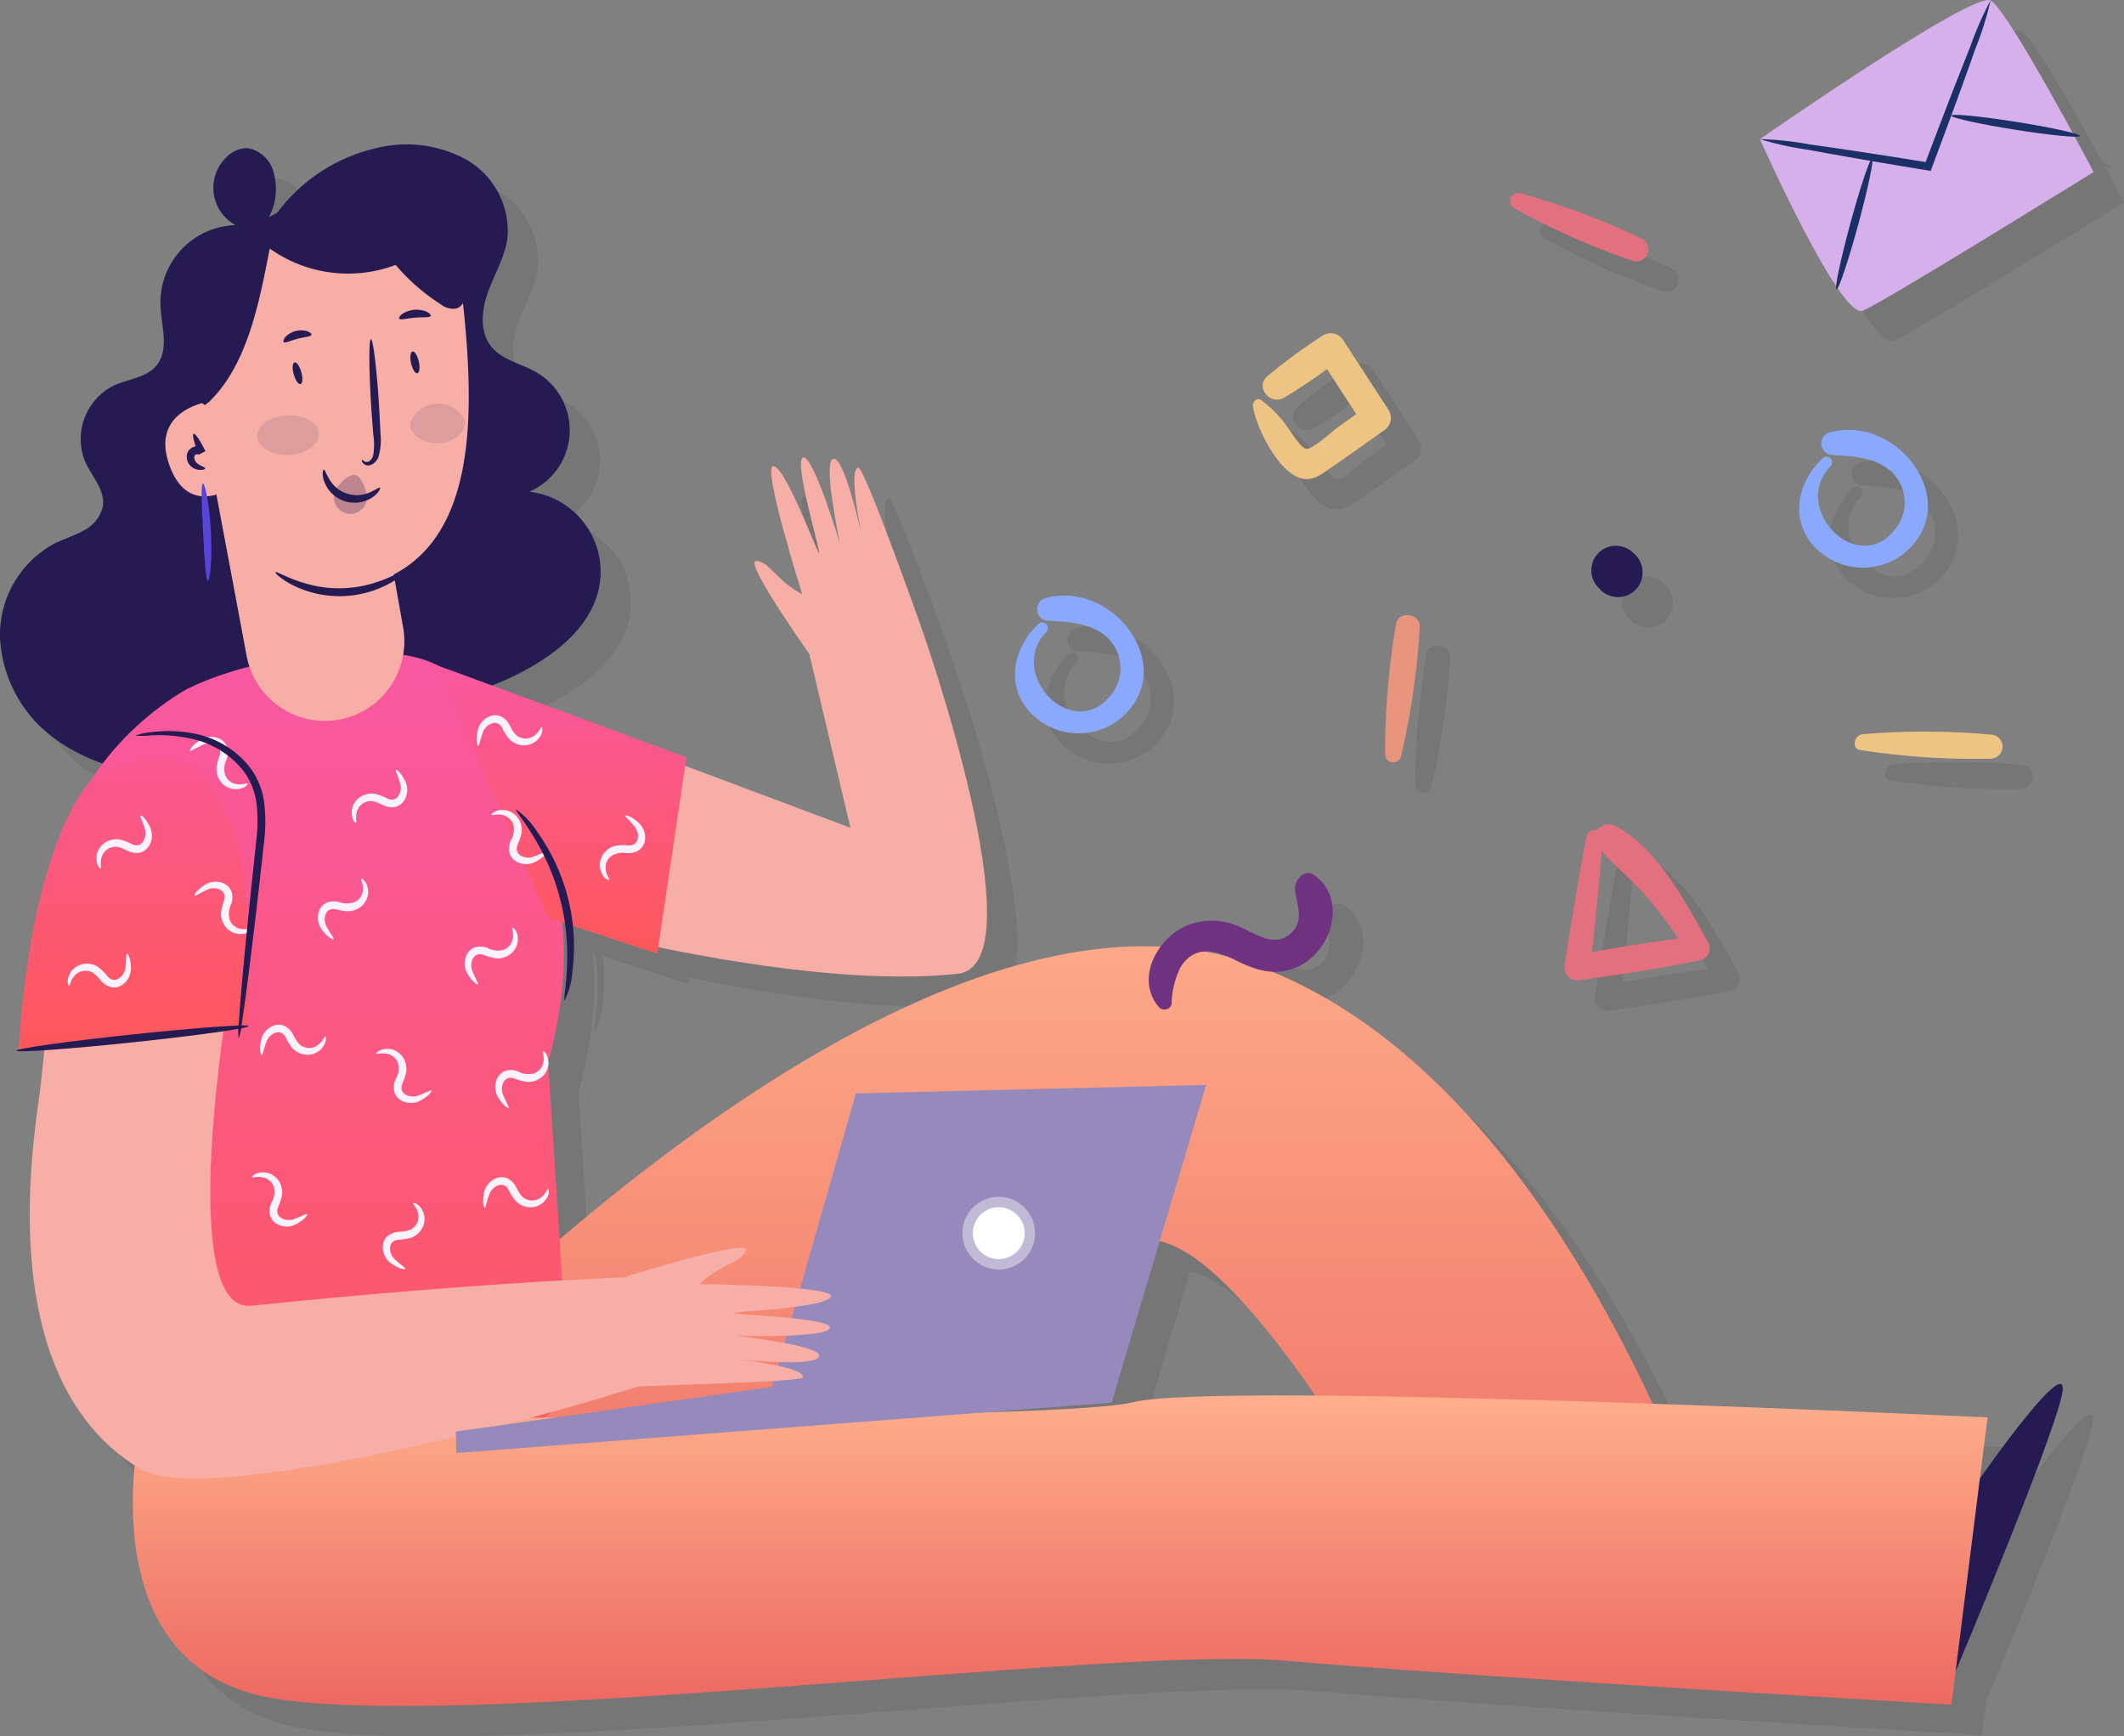 <svg xmlns="http://www.w3.org/2000/svg" xmlns:xlink="http://www.w3.org/1999/xlink" width="195.771" height="160.017" viewBox="0 0 195.771 160.017">
  <rect x="0" y="0" width="195.771" height="160.017" fill="#808080" stroke="none"/>
  <defs>
    <linearGradient id="linear-gradient" x1="0.5" x2="0.5" y2="1" gradientUnits="objectBoundingBox">
      <stop offset="0" stop-color="#ffb28e"/>
      <stop offset="1" stop-color="#ed6961"/>
    </linearGradient>
    <linearGradient id="linear-gradient-2" x1="0.5" x2="0.5" y2="1" gradientUnits="objectBoundingBox">
      <stop offset="0" stop-color="#f858a2"/>
      <stop offset="1" stop-color="#fe585c"/>
    </linearGradient>
  </defs>
  <g id="Group_140" data-name="Group 140" transform="translate(-75.646 -184.822)">
    <g id="Group_10" data-name="Group 10" transform="translate(78.441 187.618)" opacity="0.15" style="mix-blend-mode: multiply;isolation: isolate">
      <path id="Path_7" data-name="Path 7" d="M198.426,217.788c-2.2,2.111-3.03,5.393-.937,7.927a6.146,6.146,0,0,0,8.253.99c5.946-4.59-.253-13.06-6.67-11.306a1.066,1.066,0,0,0,.282,2.084c1.877.108,3.885.179,5.384,1.494a3.9,3.9,0,0,1,.324,5.426c-3.5,4.3-9.574-2.032-5.9-5.879a.521.521,0,0,0-.737-.737Z" transform="translate(-30.449 -175.548)" fill="#3d3d3d"/>
      <path id="Path_8" data-name="Path 8" d="M102.516,202.29a7.142,7.142,0,0,0-10.077,6.8c.077,1.893.832,4.048-.372,5.51-.931,1.131-2.592,1.237-3.925,1.84A5.515,5.515,0,0,0,85.5,223.47c.623,1.371,1.861,2.634,1.624,4.122a3.325,3.325,0,0,1-1.763,2.209c-.846.485-1.795.76-2.67,1.19a9.561,9.561,0,0,0-5.041,8.746,12.261,12.261,0,0,0,4.85,9.11,17.217,17.217,0,0,0,9.933,3.379,14.589,14.589,0,0,0,10-3.007,16.427,16.427,0,0,0,4.351-6.64,33.23,33.23,0,0,0,2.192-14.957c-.449-5.254-2.147-10.348-2.517-15.609a34.528,34.528,0,0,0-.493-5.273,6.7,6.7,0,0,0-2.786-4.343" transform="translate(-77.646 -180.914)" fill="#3d3d3d"/>
      <path id="Path_9" data-name="Path 9" d="M95.216,205.087a15.723,15.723,0,0,1,10.6-8.4,11.483,11.483,0,0,1,8.33,1.061,7.583,7.583,0,0,1,3.784,7.19c-.232,1.758-1.184,3.325-1.789,4.993s-.805,3.7.32,5.07c1.009,1.23,2.741,1.532,4.118,2.329a6.176,6.176,0,0,1-.633,11.015,7.422,7.422,0,0,1,6.371,9.066c-.682,2.91-3.047,5.138-5.59,6.71a24.651,24.651,0,0,1-11.785,3.64c-4.406.2-9.286-1.1-11.682-4.807-1.574-2.432-1.814-5.464-1.991-8.356-.531-8.725-.9-17.459-1.262-26.192a15.136,15.136,0,0,1,.215-4.2" transform="translate(-71.154 -183.03)" fill="#3d3d3d"/>
      <path id="Path_10" data-name="Path 10" d="M105.464,231.872l39.5,14.809-3.771-15.952,10.274-2.61s11.05,31.183,3.376,32.017c-13.434,1.462-33.763-3.858-33.763-3.858Z" transform="translate(-66.579 -170.394)" fill="#3d3d3d"/>
      <path id="Path_11" data-name="Path 11" d="M102.993,291.546s47.722-52.087,79.937-40.714,45.818,64.423,45.818,64.423l-25.66-.415s-20.266-40.069-30.154-38.517-40.429,39.691-40.429,39.691Z" transform="translate(-67.562 -162.004)" fill="#3d3d3d"/>
      <path id="Path_12" data-name="Path 12" d="M126.7,267.628l1.981,30.562c-10.287,12.646-46.1-3.706-46.1-3.706l-.417-12.777-.832-30.432c.825-12.121,12.08-18.068,12.08-18.068,4.653-2.319,11.75-3.636,18.144-3.32,6.675.33,8.324,3.525,11.074,9.617C124.858,244.425,130.887,252.44,126.7,267.628Z" transform="translate(-76.176 -169.709)" fill="#3d3d3d"/>
      <path id="Path_13" data-name="Path 13" d="M87.266,280.757s-5.477,22.293,11.216,25.807,78.088-4.706,94.079-3.3,61.468,4.058,61.468,4.058l3.33-26.472s-70.769-3.393-78.769-1.4S87.266,280.757,87.266,280.757Z" transform="translate(-74.161 -150.223)" fill="#3d3d3d"/>
      <path id="Path_14" data-name="Path 14" d="M97.973,252.325s-5.006,29.5,2.053,28.771c23.219-2.387,37.045-2.71,37.045-2.71l3.848,7.991c.089,1.361-43.971,13.974-51.051,9.8-5-2.944-12.962-10.875-9.347-34.577l.854-7.944Z" transform="translate(-76.864 -160.764)" fill="#3d3d3d"/>
      <path id="Path_15" data-name="Path 15" d="M107.749,292.276,107.7,290.3l29.143-4.115,7.736-27.051,32.283-.784-8.711,29.28Z" transform="translate(-65.689 -158.368)" fill="#3d3d3d"/>
      <path id="Path_16" data-name="Path 16" d="M146.572,268.746a2.39,2.39,0,1,1-2.448-2.332A2.391,2.391,0,0,1,146.572,268.746Z" transform="translate(-52.127 -155.159)" fill="#3d3d3d"/>
      <path id="Path_17" data-name="Path 17" d="M147.8,268.995a3.347,3.347,0,1,1-3.427-3.265A3.348,3.348,0,0,1,147.8,268.995Z" transform="translate(-52.399 -155.432)" fill="#3d3d3d" opacity="0.41"/>
      <path id="Path_18" data-name="Path 18" d="M85.5,238.954s-5.415,5.2-6.627,24.88l20.962-2.32S103.324,228,85.5,238.954Z" transform="translate(-77.159 -166.958)" fill="#3d3d3d"/>
      <path id="Path_19" data-name="Path 19" d="M193.69,199.643s7.431,16.686,9.5,15.812,21.264-12.78,21.264-12.78-7.866-14.94-9.5-15.812S193.69,199.643,193.69,199.643Z" transform="translate(-31.481 -186.822)" fill="#3d3d3d"/>
      <path id="Path_20" data-name="Path 20" d="M214.954,186.851a30.069,30.069,0,0,1-1.413,4.486c-.96,2.737-2.333,6.5-3.892,10.644l-.112.3-.1.28-.295-.049c-4.3-.7-8.169-1.37-10.96-1.89a28.9,28.9,0,0,1-4.487-.988,28.985,28.985,0,0,1,4.569.485c2.812.39,6.7.978,11,1.676l-.4.231.113-.3c1.559-4.142,3.008-7.877,4.09-10.569A29.948,29.948,0,0,1,214.954,186.851Z" transform="translate(-31.481 -186.811)" fill="#3d3d3d"/>
      <path id="Path_21" data-name="Path 21" d="M198.752,209.334c-.2-.043.382-2.783,1.29-6.12s1.8-5.991,1.993-5.93-.386,2.8-1.29,6.121S198.948,209.377,198.752,209.334Z" transform="translate(-29.482 -182.661)" fill="#3d3d3d"/>
      <path id="Path_22" data-name="Path 22" d="M218.166,196.341c-.032.2-2.71-.06-5.981-.579s-5.9-1.1-5.868-1.3,2.709.061,5.981.58S218.2,196.143,218.166,196.341Z" transform="translate(-26.457 -183.809)" fill="#3d3d3d"/>
      <path id="Path_23" data-name="Path 23" d="M92.144,211.954l.474,6.248s-5.312.716-3.8,5.561,5.148,2.726,5.148,2.726.907,12.415,13.626,8.478c10.122-3.133,9.5-16.24,8.218-27.414a7.482,7.482,0,0,0-8.869-6.472L99.3,202.57A8.873,8.873,0,0,0,92.144,211.954Z" transform="translate(-73.308 -181.206)" fill="#3d3d3d"/>
      <path id="Path_24" data-name="Path 24" d="M91.46,217l3.426,18.274a7.33,7.33,0,0,0,8.907,5.779h0a7.328,7.328,0,0,0,5.514-8.411l-1.859-10.474Z" transform="translate(-72.15 -174.818)" fill="#3d3d3d"/>
      <path id="Path_25" data-name="Path 25" d="M101.529,220.311c.049-.035.152.164.384.19s.572-.212.656-.709a6.448,6.448,0,0,0-.018-1.888c-.06-.805-.119-1.6-.18-2.435-.218-3.458-.231-6.271-.029-6.283s.538,2.779.755,6.238c.043.835.084,1.631.124,2.438a5.731,5.731,0,0,1-.158,2.077c-.168.63-.818,1.022-1.223.835C101.451,220.577,101.5,220.307,101.529,220.311Z" transform="translate(-68.152 -177.926)" fill="#3d3d3d"/>
      <path id="Path_26" data-name="Path 26" d="M107.923,224.374c.056.067-.45.625-1.494,1.226a9.646,9.646,0,0,1-9.07.192c-1.071-.556-1.6-1.092-1.545-1.162.092-.2,2.572,1.559,6.089,1.471C105.417,226.039,107.821,224.176,107.923,224.374Z" transform="translate(-70.419 -171.889)" fill="#3d3d3d"/>
      <path id="Path_27" data-name="Path 27" d="M104.2,219.452c.071.052-.092.461-.656.858a2.979,2.979,0,0,1-4.484-1.441c-.226-.651-.122-1.079-.034-1.079.11-.01.2.369.5.86a2.906,2.906,0,0,0,3.769,1.211C103.825,219.638,104.116,219.381,104.2,219.452Z" transform="translate(-69.181 -174.503)" fill="#3d3d3d"/>
      <path id="Path_28" data-name="Path 28" d="M91.658,218.606c0,.085-.31.236-.864.073a1.222,1.222,0,0,1-.763-.728,1.1,1.1,0,0,1-.032-.7.924.924,0,0,1,.563-.607.892.892,0,0,1,1.1.338l-.618.32c-.4-1.022-.6-1.806-.449-1.873s.6.605,1.088,1.591l-.618.322a.248.248,0,0,0-.242-.017c-.136.042-.2.2-.152.418a.789.789,0,0,0,.347.471C91.349,218.435,91.667,218.5,91.658,218.606Z" transform="translate(-72.748 -175.444)" fill="#3d3d3d"/>
      <path id="Path_29" data-name="Path 29" d="M105.352,212c-.2.043-.457-.368-.581-.92s-.067-1.036.13-1.081.456.368.58.92S105.548,211.956,105.352,212Z" transform="translate(-66.881 -177.603)" fill="#3d3d3d"/>
      <path id="Path_30" data-name="Path 30" d="M97.67,212.717c-.193.053-.475-.351-.628-.9s-.122-1.044.073-1.1.475.351.628.9S97.865,212.663,97.67,212.717Z" transform="translate(-69.968 -177.319)" fill="#3d3d3d"/>
      <path id="Path_31" data-name="Path 31" d="M98.916,209.008c-.062.2-.633.19-1.269.366-.639.158-1.135.446-1.286.3-.155-.122.243-.784,1.1-1.008S98.991,208.826,98.916,209.008Z" transform="translate(-70.214 -178.158)" fill="#3d3d3d"/>
      <path id="Path_32" data-name="Path 32" d="M106.878,207.806c-.081.19-.711.1-1.45.169-.739.056-1.345.259-1.457.085-.12-.155.451-.73,1.392-.811S106.968,207.633,106.878,207.806Z" transform="translate(-67.179 -178.7)" fill="#3d3d3d"/>
      <path id="Path_33" data-name="Path 33" d="M92.244,219.155c3.549-3.461,4.593-9.227,5.556-14.09a12.431,12.431,0,0,0,11.6,1.51,18.69,18.69,0,0,0,4.132,3.611,1.852,1.852,0,0,0,1.461.405c.6-.18.86-.864,1-1.469a10.433,10.433,0,0,0-.207-5.889,7.091,7.091,0,0,0-3.952-4.238,10.337,10.337,0,0,0-6.28.1,34.88,34.88,0,0,0-8.866,3.662c-2.716,1.592-5.326,3.7-6.478,6.627s-1.148,8.623,1.631,10.1" transform="translate(-72.934 -182.16)" fill="#3d3d3d"/>
      <path id="Path_34" data-name="Path 34" d="M102.691,219.994A1.519,1.519,0,1,1,99.9,219.4c.555-.843,1.3-1.341,1.725-1.262C102.053,218.241,102.528,219,102.691,219.994Z" transform="translate(-68.892 -174.367)" fill="#3d3d3d"/>
      <path id="Path_35" data-name="Path 35" d="M100.273,215.752c.178.985-1.041,2.028-2.74,2.1s-3.007-.85-2.92-1.847,1.318-1.721,2.755-1.789S100.1,214.758,100.273,215.752Z" transform="translate(-70.897 -175.925)" fill="#3d3d3d"/>
      <path id="Path_36" data-name="Path 36" d="M109.71,214.967c.2.981-.868,2.025-2.406,2.1s-2.7-.851-2.607-1.847a2.725,2.725,0,0,1,5.013-.257Z" transform="translate(-66.886 -176.237)" fill="#3d3d3d"/>
      <path id="Path_37" data-name="Path 37" d="M91.52,227.67c-.2-.006-.316-2.009-.446-4.47s-.218-4.467-.014-4.494.615,1.963.741,4.456S91.717,227.676,91.52,227.67Z" transform="translate(-72.357 -174.138)" fill="#3d3d3d"/>
      <path id="Path_38" data-name="Path 38" d="M106.541,230.746c-3.439-1.366,23,8.45,23,8.45l-2.682,18.085-10.056-3.3Z" transform="translate(-66.273 -169.4)" fill="#3d3d3d"/>
      <path id="Path_39" data-name="Path 39" d="M96.575,203.372a5.485,5.485,0,0,0,.737-4.325,3.018,3.018,0,0,0-2.45-2.457,2.693,2.693,0,0,0-1.9.786,3.913,3.913,0,0,0,3.72,6.637" transform="translate(-72.042 -182.938)" fill="#3d3d3d"/>
      <path id="Path_40" data-name="Path 40" d="M208.833,286.782s8.6-12.329,7.551-7.661-9.783,25.412-9.783,25.412Z" transform="translate(-26.344 -150.524)" fill="#3d3d3d"/>
      <path id="Path_41" data-name="Path 41" d="M119.4,271.719s11.362-3.565,10.972-2.392-2.323,1.216-4.256,3.106c0,0,12.7.137,12.091,1.184s-8.879,1.31-8.928,1.487,9.043.4,8.838,1.368-8.654.732-8.654.732,7.832.832,7.671,1.876-7.382.291-7.382.291,6.044.692,5.888,1.637c-.1.576-17.7.707-17.734,1.131-.018.221,1.494-10.421,1.494-10.421" transform="translate(-61.631 -154.094)" fill="#3d3d3d"/>
      <path id="Path_42" data-name="Path 42" d="M133.21,236.17s-6.9-9.645-5.67-9.641,1.872,1.821,4.261,3.064c0,0-3.813-12.062-2.632-11.809s3.995,8,4.178,7.987-2.428-8.682-1.448-8.788,3.379,7.961,3.379,7.961-1.644-7.67-.607-7.84S137.239,224,137.239,224s-1.222-5.934-.28-6.079c.574-.088,5.783,14.631,5.783,14.631-.137,0-9.532,3.62-9.532,3.62" transform="translate(-57.855 -174.824)" fill="#3d3d3d"/>
      <path id="Path_43" data-name="Path 43" d="M87.59,249.692c.077-.007.333.45.347,1.36a1.856,1.856,0,0,1-.744,1.484,1.359,1.359,0,0,1-1.083.252,1.823,1.823,0,0,1-.941-.607c-.449-.524-.742-.835-1.2-.889a1.324,1.324,0,0,0-1.1.312c-.535.491-.519,1.057-.628,1.05-.074.046-.351-.605.253-1.4a1.786,1.786,0,0,1,1.547-.626,1.876,1.876,0,0,1,.967.368,5.472,5.472,0,0,1,.692.692c.723.988,1.672.025,1.724-.686C87.539,250.251,87.472,249.7,87.59,249.692Z" transform="translate(-75.868 -161.811)" fill="#3d3d3d"/>
      <path id="Path_44" data-name="Path 44" d="M90.474,246.222c-.046-.06.211-.517.981-1a1.861,1.861,0,0,1,1.655-.137,1.362,1.362,0,0,1,.779.794,1.838,1.838,0,0,1-.028,1.12,1.978,1.978,0,0,0-.134,1.491,1.322,1.322,0,0,0,.837.773c.7.2,1.171-.106,1.223-.01.077.039-.335.615-1.331.513a1.784,1.784,0,0,1-1.339-1,1.877,1.877,0,0,1-.189-1.018,5.491,5.491,0,0,1,.231-.952c.468-1.129-.848-1.44-1.483-1.114C90.979,245.976,90.543,246.32,90.474,246.222Z" transform="translate(-72.544 -163.699)" fill="#3d3d3d"/>
      <path id="Path_45" data-name="Path 45" d="M90.174,236.674c-.046-.062.211-.517.981-1a1.861,1.861,0,0,1,1.655-.137,1.362,1.362,0,0,1,.779.794,1.838,1.838,0,0,1-.028,1.12,1.978,1.978,0,0,0-.134,1.491,1.322,1.322,0,0,0,.837.773c.7.2,1.171-.108,1.223-.01.077.038-.335.615-1.329.513a1.784,1.784,0,0,1-1.341-1,1.877,1.877,0,0,1-.189-1.018,5.493,5.493,0,0,1,.231-.952c.468-1.129-.848-1.44-1.483-1.114C90.679,236.428,90.243,236.772,90.174,236.674Z" transform="translate(-72.664 -167.498)" fill="#3d3d3d"/>
      <path id="Path_46" data-name="Path 46" d="M100.055,250.331c-.057.052-.535-.165-1.086-.89a1.859,1.859,0,0,1-.281-1.637,1.362,1.362,0,0,1,.723-.844,1.842,1.842,0,0,1,1.118-.07,1.98,1.98,0,0,0,1.5,0,1.321,1.321,0,0,0,.7-.9c.141-.711-.208-1.157-.116-1.217.032-.081.642.28.628,1.279a1.784,1.784,0,0,1-.875,1.422,1.874,1.874,0,0,1-1,.278,5.562,5.562,0,0,1-.969-.148c-1.166-.366-1.36.971-.98,1.575C99.765,249.85,100.146,250.254,100.055,250.331Z" transform="translate(-69.308 -163.772)" fill="#3d3d3d"/>
      <path id="Path_47" data-name="Path 47" d="M107.544,259.83c.042.064-.249.5-1.053.928a1.858,1.858,0,0,1-1.661.015,1.362,1.362,0,0,1-.717-.849,1.835,1.835,0,0,1,.11-1.115,1.971,1.971,0,0,0,.243-1.476,1.322,1.322,0,0,0-.777-.833c-.681-.253-1.177.02-1.222-.081-.074-.043.38-.587,1.364-.414a1.786,1.786,0,0,1,1.262,1.092,1.874,1.874,0,0,1,.115,1.029,5.493,5.493,0,0,1-.3.932c-.548,1.093.741,1.5,1.4,1.22C107.024,260.038,107.482,259.727,107.544,259.83Z" transform="translate(-67.774 -159.313)" fill="#3d3d3d"/>
      <path id="Path_48" data-name="Path 48" d="M115.145,244.081c.042.064-.249.5-1.053.928a1.858,1.858,0,0,1-1.661.015,1.357,1.357,0,0,1-.717-.85,1.832,1.832,0,0,1,.109-1.114,1.979,1.979,0,0,0,.245-1.476,1.324,1.324,0,0,0-.779-.833c-.679-.253-1.176.02-1.22-.081-.074-.043.379-.589,1.364-.414a1.786,1.786,0,0,1,1.262,1.092,1.874,1.874,0,0,1,.115,1.029,5.492,5.492,0,0,1-.3.932c-.549,1.093.741,1.5,1.4,1.22C114.623,244.29,115.083,243.979,115.145,244.081Z" transform="translate(-64.75 -165.579)" fill="#3d3d3d"/>
      <path id="Path_49" data-name="Path 49" d="M119.555,240.591c.048-.062.556.064,1.231.677a1.861,1.861,0,0,1,.575,1.557,1.361,1.361,0,0,1-.556.963,1.837,1.837,0,0,1-1.086.273,1.98,1.98,0,0,0-1.472.27,1.326,1.326,0,0,0-.521,1.015c-.008.725.417,1.1.337,1.176-.017.084-.682-.158-.85-1.143a1.781,1.781,0,0,1,.6-1.557,1.87,1.87,0,0,1,.93-.456,5.631,5.631,0,0,1,.978-.032c1.215.148,1.16-1.2.677-1.728C119.928,241.01,119.479,240.683,119.555,240.591Z" transform="translate(-61.912 -165.438)" fill="#3d3d3d"/>
      <path id="Path_50" data-name="Path 50" d="M99.352,267.974c.041.064-.249.5-1.054.928a1.851,1.851,0,0,1-1.659.014,1.364,1.364,0,0,1-.718-.848,1.841,1.841,0,0,1,.11-1.114,1.983,1.983,0,0,0,.245-1.478,1.331,1.331,0,0,0-.779-.833c-.679-.253-1.176.021-1.22-.08-.074-.045.379-.588,1.364-.414a1.784,1.784,0,0,1,1.262,1.09,1.861,1.861,0,0,1,.113,1.029,5.335,5.335,0,0,1-.3.932c-.549,1.093.741,1.5,1.4,1.222C98.83,268.183,99.29,267.871,99.352,267.974Z" transform="translate(-71.033 -156.073)" fill="#3d3d3d"/>
      <path id="Path_51" data-name="Path 51" d="M109.5,253.207c-.062.043-.51-.228-.971-1.013a1.852,1.852,0,0,1-.085-1.658,1.357,1.357,0,0,1,.818-.752,1.83,1.83,0,0,1,1.118.062,1.978,1.978,0,0,0,1.486.182,1.323,1.323,0,0,0,.8-.814c.225-.689-.07-1.174.029-1.223.041-.075.6.355.471,1.346a1.784,1.784,0,0,1-1.037,1.307,1.87,1.87,0,0,1-1.022.158,5.41,5.41,0,0,1-.945-.261c-1.115-.5-1.465.8-1.16,1.448C109.27,252.7,109.6,253.141,109.5,253.207Z" transform="translate(-65.457 -162.492)" fill="#3d3d3d"/>
      <path id="Path_52" data-name="Path 52" d="M111.52,261.35c-.063.043-.512-.228-.973-1.013a1.852,1.852,0,0,1-.085-1.658,1.363,1.363,0,0,1,.818-.753,1.84,1.84,0,0,1,1.118.063,1.976,1.976,0,0,0,1.486.18,1.321,1.321,0,0,0,.8-.812c.225-.691-.07-1.174.029-1.223.041-.076.6.355.471,1.346a1.788,1.788,0,0,1-1.036,1.307,1.875,1.875,0,0,1-1.023.158,5.482,5.482,0,0,1-.944-.261c-1.115-.5-1.466.8-1.162,1.448C111.29,260.839,111.619,261.284,111.52,261.35Z" transform="translate(-64.654 -159.252)" fill="#3d3d3d"/>
      <path id="Path_53" data-name="Path 53" d="M94.929,257.189c-.075-.01-.225-.512-.039-1.4a1.855,1.855,0,0,1,1.051-1.285,1.362,1.362,0,0,1,1.111-.008,1.835,1.835,0,0,1,.786.8c.323.611.541.977.978,1.132a1.323,1.323,0,0,0,1.138-.064c.63-.361.738-.917.843-.888.081-.028.21.67-.555,1.314a1.783,1.783,0,0,1-1.647.271,1.865,1.865,0,0,1-.862-.57,5.47,5.47,0,0,1-.524-.827c-.488-1.122-1.624-.39-1.831.292C95.1,256.655,95.047,257.209,94.929,257.189Z" transform="translate(-70.821 -159.947)" fill="#3d3d3d"/>
      <path id="Path_54" data-name="Path 54" d="M109.633,267.242c-.075-.01-.225-.512-.039-1.4a1.852,1.852,0,0,1,1.051-1.285,1.362,1.362,0,0,1,1.111-.008,1.842,1.842,0,0,1,.786.8c.323.609.541.977.978,1.132a1.323,1.323,0,0,0,1.138-.066c.63-.359.738-.916.843-.886.081-.028.21.668-.554,1.314a1.791,1.791,0,0,1-1.648.271,1.875,1.875,0,0,1-.862-.57,5.479,5.479,0,0,1-.524-.829c-.488-1.121-1.626-.39-1.831.294C109.806,266.708,109.75,267.26,109.633,267.242Z" transform="translate(-64.972 -155.948)" fill="#3d3d3d"/>
      <path id="Path_55" data-name="Path 55" d="M109.207,236.787c-.077-.008-.226-.512-.041-1.4a1.859,1.859,0,0,1,1.051-1.285,1.366,1.366,0,0,1,1.113-.008,1.843,1.843,0,0,1,.786.8c.322.611.541.977.978,1.132a1.323,1.323,0,0,0,1.138-.064c.629-.361.737-.917.843-.886.081-.029.21.668-.555,1.313a1.783,1.783,0,0,1-1.647.271,1.865,1.865,0,0,1-.862-.57,5.471,5.471,0,0,1-.524-.828c-.488-1.121-1.626-.39-1.833.292C109.38,236.255,109.324,236.807,109.207,236.787Z" transform="translate(-65.142 -168.064)" fill="#3d3d3d"/>
      <path id="Path_56" data-name="Path 56" d="M104.955,272.217c-.039.066-.559.006-1.306-.517a1.854,1.854,0,0,1-.765-1.473,1.36,1.36,0,0,1,.431-1.025,1.838,1.838,0,0,1,1.044-.407c.688-.056,1.111-.11,1.427-.451a1.327,1.327,0,0,0,.389-1.072c-.082-.72-.551-1.039-.481-1.124.006-.087.7.071.987,1.027a1.789,1.789,0,0,1-.4,1.621,1.886,1.886,0,0,1-.865.568,5.517,5.517,0,0,1-.967.154c-1.225.006-1,1.339-.456,1.8C104.533,271.848,105.02,272.117,104.955,272.217Z" transform="translate(-67.605 -155.273)" fill="#3d3d3d"/>
      <path id="Path_57" data-name="Path 57" d="M88.088,240.588c.066-.038.486.277.869,1.1a1.852,1.852,0,0,1-.078,1.658,1.355,1.355,0,0,1-.886.67,1.832,1.832,0,0,1-1.107-.172c-.623-.3-1.018-.461-1.461-.324a1.324,1.324,0,0,0-.875.731c-.291.665-.045,1.176-.148,1.215-.048.071-.566-.412-.337-1.385a1.785,1.785,0,0,1,1.159-1.2,1.874,1.874,0,0,1,1.033-.057,5.455,5.455,0,0,1,.914.352c1.061.609,1.538-.656,1.3-1.327C88.266,241.119,87.981,240.644,88.088,240.588Z" transform="translate(-75.115 -165.434)" fill="#3d3d3d"/>
      <path id="Path_58" data-name="Path 58" d="M104.921,237.575c.067-.038.486.277.869,1.1a1.856,1.856,0,0,1-.077,1.658,1.361,1.361,0,0,1-.888.67,1.833,1.833,0,0,1-1.107-.172c-.622-.3-1.016-.461-1.461-.324a1.324,1.324,0,0,0-.875.731c-.289.665-.045,1.176-.147,1.215-.049.071-.568-.412-.338-1.385a1.788,1.788,0,0,1,1.159-1.2,1.889,1.889,0,0,1,1.033-.057,5.408,5.408,0,0,1,.914.352c1.062.609,1.538-.656,1.3-1.327C105.1,238.106,104.816,237.631,104.921,237.575Z" transform="translate(-68.419 -166.633)" fill="#3d3d3d"/>
      <path id="Path_59" data-name="Path 59" d="M96.086,263.349a5.559,5.559,0,0,1,.015-1.44c.057-.923.164-2.255.31-3.9.292-3.285.753-7.826,1.294-12.825a14.592,14.592,0,0,0,.017-3.576,6.259,6.259,0,0,0-1.233-2.963,8.29,8.29,0,0,0-4.653-2.9,14.06,14.06,0,0,0-3.819-.334,7.944,7.944,0,0,1-1.433.034,4.241,4.241,0,0,1,1.41-.316,12.272,12.272,0,0,1,3.953.113,8.62,8.62,0,0,1,5.071,2.987,6.869,6.869,0,0,1,1.408,3.267,14.813,14.813,0,0,1,0,3.756c-.542,5.014-1.083,9.536-1.507,12.811-.212,1.635-.4,2.959-.54,3.872A5.458,5.458,0,0,1,96.086,263.349Z" transform="translate(-74.09 -167.646)" fill="#3d3d3d"/>
      <path id="Path_60" data-name="Path 60" d="M100.145,254.487c.021.2-4.757.869-10.67,1.494s-10.726.971-10.748.772,4.755-.869,10.671-1.494S100.125,254.287,100.145,254.487Z" transform="translate(-77.215 -159.926)" fill="#3d3d3d"/>
      <path id="Path_61" data-name="Path 61" d="M116.152,257.786c-.24-.021.916-4.237-.4-9.259-1.237-5.045-4.265-8.2-4.065-8.331a7.059,7.059,0,0,1,1.919,2.03,18.14,18.14,0,0,1,3.267,12.861A7.116,7.116,0,0,1,116.152,257.786Z" transform="translate(-64.108 -165.59)" fill="#3d3d3d"/>
      <path id="Path_62" data-name="Path 62" d="M155.5,256.459a8.047,8.047,0,0,1,.818-3.4c1.336-2.1,3.235-1.575,5.073-.649,1.873.942,3.637,1.508,5.672.626,3.18-1.375,4.673-6.173,1.638-8.427-.983-.731-1.95.474-1.819,1.4.183,1.29.823,2.71-.281,3.819-1.479,1.483-3.212.238-4.687-.428a6.124,6.124,0,0,0-4.929-.212c-2.831,1.145-4.883,4.982-2.636,7.573a.693.693,0,0,0,1.15-.3Z" transform="translate(-47.511 -163.922)" fill="#3d3d3d"/>
      <path id="Path_63" data-name="Path 63" d="M160.266,215.546c.3,1.943,2.318,6.055,4.442,6.623,1.131.3,1.972-.442,2.85-1.047,1.6-1.1,3.174-2.227,4.754-3.351a1.382,1.382,0,0,0,.486-1.856q-2.1-3.225-4.192-6.451a1.37,1.37,0,0,0-1.855-.486,50.624,50.624,0,0,0-5.2,3.817c-1.082,1,.3,2.627,1.525,1.975a48.155,48.155,0,0,0,5.046-3.45l-1.855-.486q2.095,3.225,4.191,6.451l.486-1.856c-.948.675-1.9,1.346-2.843,2.025-.535.383-2.326,2.062-2.923,1.995-.534-.06-1.654-1.96-1.981-2.35a10.865,10.865,0,0,0-2.165-2.14c-.417-.285-.828.183-.765.587Z" transform="translate(-44.78 -178.087)" fill="#3d3d3d"/>
      <path id="Path_64" data-name="Path 64" d="M146.717,228.713c-2.2,2.109-3.032,5.393-.938,7.927a6.147,6.147,0,0,0,8.253.99c5.946-4.59-.252-13.06-6.669-11.307a1.067,1.067,0,0,0,.281,2.086c1.877.106,3.886.179,5.384,1.493a3.9,3.9,0,0,1,.324,5.426c-3.5,4.3-9.574-2.032-5.9-5.878a.521.521,0,0,0-.737-.737Z" transform="translate(-51.021 -171.202)" fill="#3d3d3d"/>
      <path id="Path_65" data-name="Path 65" d="M182.843,242.226c-.758,3.933-1.4,7.875-2.006,11.835a1.206,1.206,0,0,0,1.457,1.457c3.72-.535,7.427-1.04,11.1-1.852a1.111,1.111,0,0,0,.658-1.616c-2.065-3.639-4.72-8.82-8.644-10.759-1-.493-2.383.575-1.654,1.654,1.142,1.689,2.885,2.942,4.237,4.474a31.478,31.478,0,0,1,4.16,5.742l.951-1.656c-3.847.38-7.629,1.065-11.434,1.729q.748.572,1.5,1.142c.456-3.981.867-7.954,1.166-11.949a.76.76,0,0,0-1.486-.2Z" transform="translate(-36.602 -165.203)" fill="#3d3d3d"/>
      <path id="Path_66" data-name="Path 66" d="M170.445,240.411a69.822,69.822,0,0,0,1.729-11.946c.055-1.23-1.95-1.539-2.181-.295a69.666,69.666,0,0,0-1.016,12.042.751.751,0,0,0,1.468.2Z" transform="translate(-41.312 -170.689)" fill="#3d3d3d"/>
      <path id="Path_67" data-name="Path 67" d="M200.479,236.761a69.6,69.6,0,0,0,12.016.79,1.111,1.111,0,0,0,0-2.221,68.364,68.364,0,0,0-11.817-.035c-.777.056-1.086,1.343-.2,1.466Z" transform="translate(-28.994 -167.634)" fill="#3d3d3d"/>
      <path id="Path_68" data-name="Path 68" d="M177.568,200.932a67.258,67.258,0,0,0,11.025,4.9,1.115,1.115,0,0,0,.855-2.03,67.391,67.391,0,0,0-11.306-4.237.75.75,0,0,0-.575,1.364Z" transform="translate(-38.039 -181.764)" fill="#3d3d3d"/>
      <path id="Path_69" data-name="Path 69" d="M186.633,223.641l-.2-.178a2.26,2.26,0,1,0-3.2,3.2l.179.2a2.276,2.276,0,1,0,3.219-3.219Z" transform="translate(-35.894 -172.503)" fill="#3d3d3d"/>
    </g>
    <g id="Group_139" data-name="Group 139" transform="translate(75.646 184.822)">
      <g id="Group_138" data-name="Group 138">
        <g id="Group_12" data-name="Group 12" transform="translate(165.833 39.616)">
          <g id="Group_11" data-name="Group 11">
            <path id="Path_70" data-name="Path 70" d="M196.426,215.788c-2.2,2.111-3.03,5.393-.937,7.927a6.146,6.146,0,0,0,8.253.99c5.946-4.59-.253-13.06-6.67-11.306a1.066,1.066,0,0,0,.282,2.084c1.877.108,3.885.179,5.384,1.494a3.9,3.9,0,0,1,.324,5.426c-3.5,4.3-9.574-2.032-5.9-5.879a.521.521,0,0,0-.737-.737Z" transform="translate(-194.282 -213.163)" fill="#8aa9fc"/>
          </g>
        </g>
        <g id="Group_13" data-name="Group 13" transform="translate(0 20.761)">
          <path id="Path_71" data-name="Path 71" d="M100.516,200.29a7.142,7.142,0,0,0-10.077,6.8c.077,1.893.832,4.048-.372,5.51-.931,1.131-2.592,1.237-3.925,1.84A5.515,5.515,0,0,0,83.5,221.47c.623,1.371,1.861,2.634,1.624,4.122a3.325,3.325,0,0,1-1.763,2.209c-.846.485-1.795.76-2.67,1.19a9.561,9.561,0,0,0-5.041,8.746,12.261,12.261,0,0,0,4.85,9.11,17.217,17.217,0,0,0,9.933,3.379,14.589,14.589,0,0,0,10-3.007,16.427,16.427,0,0,0,4.351-6.64,33.23,33.23,0,0,0,2.192-14.957c-.449-5.254-2.147-10.348-2.517-15.609a34.532,34.532,0,0,0-.493-5.273,6.7,6.7,0,0,0-2.786-4.343" transform="translate(-75.646 -199.675)" fill="#251a51"/>
        </g>
        <g id="Group_14" data-name="Group 14" transform="translate(22.808 13.326)">
          <path id="Path_72" data-name="Path 72" d="M93.216,203.087a15.723,15.723,0,0,1,10.6-8.4,11.483,11.483,0,0,1,8.33,1.061,7.583,7.583,0,0,1,3.784,7.19c-.232,1.758-1.184,3.325-1.789,4.993s-.805,3.7.32,5.07c1.009,1.23,2.741,1.532,4.118,2.329a6.176,6.176,0,0,1-.633,11.015,7.422,7.422,0,0,1,6.371,9.066c-.682,2.91-3.047,5.138-5.59,6.71a24.651,24.651,0,0,1-11.785,3.64c-4.406.2-9.286-1.1-11.682-4.807-1.574-2.432-1.814-5.464-1.99-8.356-.531-8.725-.9-17.459-1.262-26.192a15.135,15.135,0,0,1,.215-4.2" transform="translate(-91.963 -194.356)" fill="#251a51"/>
        </g>
        <path id="Path_73" data-name="Path 73" d="M103.464,229.872l39.5,14.809-3.771-15.952,10.274-2.61s11.05,31.183,3.376,32.017c-13.435,1.462-33.763-3.858-33.763-3.858Z" transform="translate(-64.579 -168.394)" fill="#f6aea6"/>
        <path id="Path_74" data-name="Path 74" d="M100.993,289.546s47.722-52.087,79.937-40.714,45.818,64.423,45.818,64.423l-25.66-.415s-20.266-40.069-30.154-38.517-40.429,39.691-40.429,39.691Z" transform="translate(-65.562 -160.004)" fill="url(#linear-gradient)"/>
        <path id="Path_75" data-name="Path 75" d="M124.7,265.628l1.981,30.562c-10.287,12.646-46.1-3.706-46.1-3.706l-.417-12.778-.832-30.432c.825-12.121,12.08-18.068,12.08-18.068,4.653-2.319,11.75-3.636,18.144-3.32,6.675.33,8.324,3.525,11.074,9.617C122.858,242.425,128.887,250.44,124.7,265.628Z" transform="translate(-74.176 -167.709)" fill="url(#linear-gradient-2)"/>
        <path id="Path_76" data-name="Path 76" d="M85.266,278.757s-5.477,22.293,11.216,25.807,78.088-4.706,94.079-3.3,61.468,4.058,61.468,4.058l3.33-26.472s-70.769-3.393-78.769-1.4S85.266,278.757,85.266,278.757Z" transform="translate(-72.161 -148.223)" fill="url(#linear-gradient)"/>
        <g id="Group_15" data-name="Group 15" transform="translate(2.745 91.561)">
          <path id="Path_77" data-name="Path 77" d="M95.973,250.325s-5.006,29.5,2.053,28.771c23.219-2.387,37.045-2.71,37.045-2.71l3.848,7.991c.089,1.361-43.971,13.974-51.051,9.8-5-2.944-12.962-10.875-9.347-34.577l.854-7.944Z" transform="translate(-77.61 -250.325)" fill="#f6aea6"/>
        </g>
        <g id="Group_16" data-name="Group 16" transform="translate(42.012 99.981)">
          <path id="Path_78" data-name="Path 78" d="M105.749,290.276,105.7,288.3l29.143-4.115,7.736-27.051,32.283-.784-8.711,29.28Z" transform="translate(-105.701 -256.349)" fill="#968abc"/>
          <path id="Path_79" data-name="Path 79" d="M144.572,266.746a2.39,2.39,0,1,1-2.448-2.332A2.391,2.391,0,0,1,144.572,266.746Z" transform="translate(-92.138 -253.14)" fill="#fff"/>
          <path id="Path_80" data-name="Path 80" d="M145.8,266.995a3.347,3.347,0,1,1-3.427-3.265A3.348,3.348,0,0,1,145.8,266.995Z" transform="translate(-92.41 -253.413)" fill="#fff" opacity="0.41"/>
        </g>
        <path id="Path_81" data-name="Path 81" d="M83.5,236.954s-5.415,5.2-6.627,24.88l20.962-2.32S101.324,226,83.5,236.954Z" transform="translate(-75.159 -164.958)" fill="url(#linear-gradient-2)"/>
        <g id="Group_26" data-name="Group 26" transform="translate(162.209)">
          <path id="Path_82" data-name="Path 82" d="M191.69,197.643s7.431,16.686,9.5,15.812,21.264-12.78,21.264-12.78-7.866-14.94-9.5-15.812S191.69,197.643,191.69,197.643Z" transform="translate(-191.69 -184.822)" fill="#d6b0ea"/>
          <g id="Group_19" data-name="Group 19" transform="translate(0 0.039)">
            <g id="Group_18" data-name="Group 18">
              <g id="Group_17" data-name="Group 17">
                <path id="Path_83" data-name="Path 83" d="M212.954,184.851a30.067,30.067,0,0,1-1.413,4.486c-.96,2.737-2.333,6.5-3.892,10.644l-.112.3-.1.28-.295-.049c-4.3-.7-8.169-1.37-10.96-1.89a28.9,28.9,0,0,1-4.487-.988,28.989,28.989,0,0,1,4.569.485c2.812.39,6.7.978,11,1.676l-.4.231.113-.3c1.559-4.142,3.008-7.877,4.09-10.569A29.948,29.948,0,0,1,212.954,184.851Z" transform="translate(-191.69 -184.851)" fill="#1a3066"/>
              </g>
            </g>
          </g>
          <g id="Group_22" data-name="Group 22" transform="translate(7.022 14.622)">
            <g id="Group_21" data-name="Group 21">
              <g id="Group_20" data-name="Group 20">
                <path id="Path_84" data-name="Path 84" d="M196.752,207.334c-.2-.043.382-2.783,1.29-6.12s1.8-5.991,1.993-5.93-.386,2.8-1.29,6.121S196.948,207.377,196.752,207.334Z" transform="translate(-196.714 -195.283)" fill="#1a3066"/>
              </g>
            </g>
          </g>
          <g id="Group_25" data-name="Group 25" transform="translate(17.65 10.588)">
            <g id="Group_24" data-name="Group 24">
              <g id="Group_23" data-name="Group 23">
                <path id="Path_85" data-name="Path 85" d="M216.166,194.341c-.032.2-2.71-.06-5.981-.579s-5.9-1.1-5.868-1.3,2.709.061,5.981.58S216.2,194.143,216.166,194.341Z" transform="translate(-204.317 -192.397)" fill="#1a3066"/>
              </g>
            </g>
          </g>
        </g>
        <path id="Path_86" data-name="Path 86" d="M90.144,209.954l.474,6.248s-5.312.716-3.8,5.561,5.148,2.726,5.148,2.726.907,12.415,13.626,8.478c10.122-3.133,9.5-16.24,8.218-27.414a7.482,7.482,0,0,0-8.869-6.472L97.3,200.57A8.873,8.873,0,0,0,90.144,209.954Z" transform="translate(-71.308 -179.206)" fill="#f6aea6"/>
        <path id="Path_87" data-name="Path 87" d="M89.46,215l3.426,18.274a7.33,7.33,0,0,0,8.907,5.779h0a7.328,7.328,0,0,0,5.514-8.411l-1.859-10.474Z" transform="translate(-70.15 -172.818)" fill="#f6aea6"/>
        <g id="Group_29" data-name="Group 29" transform="translate(33.359 31.26)">
          <g id="Group_28" data-name="Group 28">
            <g id="Group_27" data-name="Group 27">
              <path id="Path_88" data-name="Path 88" d="M99.529,218.311c.049-.035.152.164.384.19s.572-.212.656-.709a6.448,6.448,0,0,0-.018-1.888c-.06-.805-.119-1.6-.18-2.435-.218-3.458-.231-6.271-.029-6.283s.538,2.779.755,6.238c.043.835.084,1.631.124,2.438a5.731,5.731,0,0,1-.158,2.077c-.168.63-.818,1.022-1.223.835C99.451,218.577,99.5,218.307,99.529,218.311Z" transform="translate(-99.511 -207.186)" fill="#251a51"/>
            </g>
          </g>
        </g>
        <g id="Group_32" data-name="Group 32" transform="translate(25.391 52.47)">
          <g id="Group_31" data-name="Group 31">
            <g id="Group_30" data-name="Group 30">
              <path id="Path_89" data-name="Path 89" d="M105.923,222.374c.056.067-.45.625-1.494,1.226a9.646,9.646,0,0,1-9.07.192c-1.071-.556-1.6-1.092-1.545-1.162.092-.2,2.572,1.559,6.089,1.471C103.417,224.039,105.821,222.176,105.923,222.374Z" transform="translate(-93.81 -222.359)" fill="#251a51"/>
            </g>
          </g>
        </g>
        <g id="Group_35" data-name="Group 35" transform="translate(29.743 43.287)">
          <g id="Group_34" data-name="Group 34">
            <g id="Group_33" data-name="Group 33">
              <path id="Path_90" data-name="Path 90" d="M102.2,217.452c.071.052-.092.461-.656.858a2.979,2.979,0,0,1-4.484-1.441c-.226-.651-.122-1.079-.034-1.079.11-.01.2.369.5.86a2.906,2.906,0,0,0,3.769,1.211C101.825,217.638,102.116,217.381,102.2,217.452Z" transform="translate(-96.924 -215.79)" fill="#251a51"/>
            </g>
          </g>
        </g>
        <g id="Group_38" data-name="Group 38" transform="translate(17.208 39.98)">
          <g id="Group_37" data-name="Group 37">
            <g id="Group_36" data-name="Group 36">
              <path id="Path_91" data-name="Path 91" d="M89.658,216.606c0,.085-.31.236-.864.073a1.222,1.222,0,0,1-.763-.728,1.1,1.1,0,0,1-.032-.7.924.924,0,0,1,.563-.607.892.892,0,0,1,1.1.338l-.618.32c-.4-1.022-.6-1.806-.449-1.873s.6.605,1.088,1.591l-.618.322a.248.248,0,0,0-.242-.017c-.136.042-.2.2-.152.418a.789.789,0,0,0,.347.471C89.349,216.435,89.667,216.5,89.658,216.606Z" transform="translate(-87.956 -213.424)" fill="#251a51"/>
            </g>
          </g>
        </g>
        <g id="Group_41" data-name="Group 41" transform="translate(37.824 32.393)">
          <g id="Group_40" data-name="Group 40">
            <g id="Group_39" data-name="Group 39">
              <path id="Path_92" data-name="Path 92" d="M103.352,210c-.2.043-.457-.368-.581-.92s-.067-1.036.13-1.081.456.368.58.92S103.548,209.955,103.352,210Z" transform="translate(-102.705 -207.997)" fill="#251a51"/>
            </g>
          </g>
        </g>
        <g id="Group_44" data-name="Group 44" transform="translate(26.978 33.392)">
          <g id="Group_43" data-name="Group 43">
            <g id="Group_42" data-name="Group 42">
              <path id="Path_93" data-name="Path 93" d="M95.67,210.717c-.193.053-.475-.351-.628-.9s-.122-1.044.073-1.1.475.351.628.9S95.865,210.662,95.67,210.717Z" transform="translate(-94.946 -208.711)" fill="#251a51"/>
            </g>
          </g>
        </g>
        <g id="Group_47" data-name="Group 47" transform="translate(26.114 30.442)">
          <g id="Group_46" data-name="Group 46">
            <g id="Group_45" data-name="Group 45">
              <path id="Path_94" data-name="Path 94" d="M96.916,207.008c-.062.2-.633.19-1.269.366-.639.158-1.135.446-1.286.3-.155-.122.243-.784,1.1-1.008S96.991,206.826,96.916,207.008Z" transform="translate(-94.327 -206.601)" fill="#251a51"/>
            </g>
          </g>
        </g>
        <g id="Group_50" data-name="Group 50" transform="translate(36.777 28.54)">
          <g id="Group_49" data-name="Group 49">
            <g id="Group_48" data-name="Group 48">
              <path id="Path_95" data-name="Path 95" d="M104.878,205.806c-.081.19-.711.1-1.45.169-.739.056-1.345.259-1.457.085-.12-.155.451-.73,1.392-.811S104.968,205.633,104.878,205.806Z" transform="translate(-101.956 -205.24)" fill="#251a51"/>
            </g>
          </g>
        </g>
        <g id="Group_51" data-name="Group 51" transform="translate(16.554 16.383)">
          <path id="Path_96" data-name="Path 96" d="M90.244,217.155c3.549-3.461,4.593-9.227,5.556-14.09a12.431,12.431,0,0,0,11.6,1.51,18.69,18.69,0,0,0,4.132,3.611,1.852,1.852,0,0,0,1.461.405c.6-.18.86-.864,1-1.469a10.433,10.433,0,0,0-.207-5.889,7.091,7.091,0,0,0-3.952-4.238,10.337,10.337,0,0,0-6.28.1,34.88,34.88,0,0,0-8.866,3.662c-2.716,1.592-5.326,3.7-6.478,6.627s-1.148,8.623,1.631,10.1" transform="translate(-87.489 -196.543)" fill="#251a51"/>
        </g>
        <g id="Group_54" data-name="Group 54" transform="translate(30.759 43.764)" opacity="0.28">
          <g id="Group_53" data-name="Group 53">
            <g id="Group_52" data-name="Group 52">
              <path id="Path_97" data-name="Path 97" d="M100.691,217.994A1.519,1.519,0,1,1,97.9,217.4c.555-.843,1.3-1.341,1.725-1.262C100.053,216.241,100.528,217,100.691,217.994Z" transform="translate(-97.651 -216.131)" fill="#251a51"/>
            </g>
          </g>
        </g>
        <g id="Group_57" data-name="Group 57" transform="translate(23.712 38.291)" opacity="0.12">
          <g id="Group_56" data-name="Group 56">
            <g id="Group_55" data-name="Group 55">
              <path id="Path_98" data-name="Path 98" d="M98.273,213.752c.178.985-1.041,2.028-2.74,2.1s-3.007-.85-2.92-1.847,1.318-1.721,2.755-1.789S98.1,212.758,98.273,213.752Z" transform="translate(-92.609 -212.216)" fill="#251a51"/>
            </g>
          </g>
        </g>
        <g id="Group_60" data-name="Group 60" transform="translate(37.806 37.194)" opacity="0.12">
          <g id="Group_59" data-name="Group 59">
            <g id="Group_58" data-name="Group 58">
              <path id="Path_99" data-name="Path 99" d="M107.71,212.967c.2.981-.868,2.025-2.406,2.1s-2.7-.851-2.607-1.847a2.725,2.725,0,0,1,5.013-.257Z" transform="translate(-102.692 -211.431)" fill="#251a51"/>
            </g>
          </g>
        </g>
        <g id="Group_63" data-name="Group 63" transform="translate(18.584 44.567)">
          <g id="Group_62" data-name="Group 62">
            <g id="Group_61" data-name="Group 61">
              <path id="Path_100" data-name="Path 100" d="M89.52,225.67c-.2-.006-.316-2.009-.446-4.47s-.218-4.467-.014-4.494.615,1.963.741,4.456S89.717,225.676,89.52,225.67Z" transform="translate(-88.941 -216.706)" fill="#5944d8"/>
            </g>
          </g>
        </g>
        <path id="Path_101" data-name="Path 101" d="M104.541,228.746c-3.439-1.366,23,8.45,23,8.45l-2.682,18.085-10.056-3.3Z" transform="translate(-64.273 -167.4)" fill="url(#linear-gradient-2)"/>
        <g id="Group_64" data-name="Group 64" transform="translate(19.69 13.65)">
          <path id="Path_102" data-name="Path 102" d="M94.575,201.372a5.485,5.485,0,0,0,.737-4.325,3.018,3.018,0,0,0-2.45-2.457,2.693,2.693,0,0,0-1.9.786,3.913,3.913,0,0,0,3.72,6.637" transform="translate(-89.732 -194.587)" fill="#251a51"/>
        </g>
        <path id="Path_103" data-name="Path 103" d="M206.833,284.782s8.6-12.329,7.551-7.661-9.783,25.412-9.783,25.412Z" transform="translate(-24.344 -148.524)" fill="#251a51"/>
        <path id="Path_104" data-name="Path 104" d="M117.4,269.719s11.362-3.564,10.972-2.392-2.323,1.216-4.256,3.106c0,0,12.7.137,12.091,1.184s-8.879,1.31-8.928,1.487,9.043.4,8.838,1.368-8.654.732-8.654.732,7.832.832,7.671,1.876-7.382.291-7.382.291,6.044.692,5.888,1.637c-.1.576-17.7.707-17.734,1.131-.018.221,1.494-10.421,1.494-10.421" transform="translate(-59.631 -152.094)" fill="#f6aea6"/>
        <path id="Path_105" data-name="Path 105" d="M131.21,234.17s-6.9-9.645-5.67-9.641,1.872,1.821,4.261,3.064c0,0-3.813-12.062-2.632-11.809s3.995,8,4.178,7.987-2.428-8.682-1.448-8.788,3.379,7.961,3.379,7.961-1.644-7.67-.607-7.84S135.239,222,135.239,222s-1.222-5.934-.28-6.079c.575-.088,5.783,14.631,5.783,14.631-.137,0-9.532,3.62-9.532,3.62" transform="translate(-55.855 -172.824)" fill="#f6aea6"/>
        <g id="Group_67" data-name="Group 67" transform="translate(6.247 87.881)">
          <g id="Group_66" data-name="Group 66">
            <g id="Group_65" data-name="Group 65">
              <path id="Path_106" data-name="Path 106" d="M85.59,247.692c.077-.007.333.45.347,1.36a1.856,1.856,0,0,1-.744,1.484,1.359,1.359,0,0,1-1.083.252,1.823,1.823,0,0,1-.941-.607c-.449-.524-.742-.835-1.2-.889a1.324,1.324,0,0,0-1.1.312c-.535.491-.519,1.057-.628,1.05-.074.046-.351-.605.253-1.4a1.786,1.786,0,0,1,1.547-.626,1.876,1.876,0,0,1,.967.368,5.47,5.47,0,0,1,.692.692c.723.988,1.672.025,1.724-.686C85.539,248.251,85.472,247.7,85.59,247.692Z" transform="translate(-80.115 -247.692)" fill="#f9f2fc"/>
            </g>
          </g>
        </g>
        <g id="Group_70" data-name="Group 70" transform="translate(17.925 81.247)">
          <g id="Group_69" data-name="Group 69">
            <g id="Group_68" data-name="Group 68">
              <path id="Path_107" data-name="Path 107" d="M88.474,244.222c-.046-.06.211-.517.981-1a1.861,1.861,0,0,1,1.655-.137,1.362,1.362,0,0,1,.779.794,1.838,1.838,0,0,1-.028,1.12,1.978,1.978,0,0,0-.134,1.491,1.322,1.322,0,0,0,.837.773c.7.2,1.171-.106,1.223-.01.077.039-.335.615-1.331.513a1.784,1.784,0,0,1-1.339-1,1.877,1.877,0,0,1-.189-1.018,5.494,5.494,0,0,1,.231-.952c.468-1.129-.848-1.44-1.483-1.114C88.979,243.976,88.543,244.32,88.474,244.222Z" transform="translate(-88.469 -242.946)" fill="#f9f2fc"/>
            </g>
          </g>
        </g>
        <g id="Group_73" data-name="Group 73" transform="translate(17.506 67.9)">
          <g id="Group_72" data-name="Group 72">
            <g id="Group_71" data-name="Group 71">
              <path id="Path_108" data-name="Path 108" d="M88.174,234.674c-.046-.061.211-.517.981-1a1.861,1.861,0,0,1,1.655-.137,1.362,1.362,0,0,1,.779.794,1.838,1.838,0,0,1-.028,1.12,1.978,1.978,0,0,0-.134,1.491,1.322,1.322,0,0,0,.837.773c.7.2,1.171-.108,1.223-.01.077.038-.335.615-1.329.513a1.784,1.784,0,0,1-1.341-1,1.877,1.877,0,0,1-.189-1.018,5.492,5.492,0,0,1,.231-.952c.468-1.129-.848-1.44-1.483-1.114C88.679,234.428,88.243,234.772,88.174,234.674Z" transform="translate(-88.169 -233.398)" fill="#f9f2fc"/>
            </g>
          </g>
        </g>
        <g id="Group_76" data-name="Group 76" transform="translate(29.296 80.991)">
          <g id="Group_75" data-name="Group 75">
            <g id="Group_74" data-name="Group 74">
              <path id="Path_109" data-name="Path 109" d="M98.055,248.33c-.057.052-.535-.165-1.086-.89a1.859,1.859,0,0,1-.281-1.637,1.362,1.362,0,0,1,.723-.844,1.842,1.842,0,0,1,1.118-.07,1.98,1.98,0,0,0,1.5,0,1.321,1.321,0,0,0,.7-.9c.141-.711-.208-1.157-.116-1.217.032-.081.642.28.628,1.279a1.784,1.784,0,0,1-.875,1.422,1.874,1.874,0,0,1-1,.278,5.559,5.559,0,0,1-.969-.148c-1.166-.366-1.36.971-.98,1.575C97.765,247.85,98.146,248.254,98.055,248.33Z" transform="translate(-96.604 -242.763)" fill="#f9f2fc"/>
            </g>
          </g>
        </g>
        <g id="Group_79" data-name="Group 79" transform="translate(34.687 96.659)">
          <g id="Group_78" data-name="Group 78">
            <g id="Group_77" data-name="Group 77">
              <path id="Path_110" data-name="Path 110" d="M105.544,257.83c.042.064-.249.5-1.053.928a1.858,1.858,0,0,1-1.661.015,1.362,1.362,0,0,1-.717-.849,1.835,1.835,0,0,1,.11-1.115,1.971,1.971,0,0,0,.243-1.476,1.322,1.322,0,0,0-.777-.833c-.681-.253-1.177.02-1.222-.081-.074-.043.38-.587,1.364-.414a1.786,1.786,0,0,1,1.262,1.092,1.875,1.875,0,0,1,.115,1.029,5.494,5.494,0,0,1-.3.932c-.548,1.093.741,1.5,1.4,1.22C105.024,258.038,105.482,257.727,105.544,257.83Z" transform="translate(-100.46 -253.972)" fill="#f9f2fc"/>
            </g>
          </g>
        </g>
        <g id="Group_82" data-name="Group 82" transform="translate(45.311 74.644)">
          <g id="Group_81" data-name="Group 81">
            <g id="Group_80" data-name="Group 80">
              <path id="Path_111" data-name="Path 111" d="M113.145,242.081c.042.064-.249.5-1.053.928a1.858,1.858,0,0,1-1.661.015,1.357,1.357,0,0,1-.717-.85,1.832,1.832,0,0,1,.109-1.114,1.979,1.979,0,0,0,.245-1.476,1.324,1.324,0,0,0-.779-.833c-.679-.253-1.176.02-1.22-.081-.074-.043.379-.589,1.364-.414a1.786,1.786,0,0,1,1.262,1.092,1.874,1.874,0,0,1,.115,1.029,5.492,5.492,0,0,1-.3.932c-.549,1.093.741,1.5,1.4,1.22C112.623,242.29,113.083,241.979,113.145,242.081Z" transform="translate(-108.061 -238.222)" fill="#f9f2fc"/>
            </g>
          </g>
        </g>
        <g id="Group_85" data-name="Group 85" transform="translate(55.283 75.139)">
          <g id="Group_84" data-name="Group 84">
            <g id="Group_83" data-name="Group 83">
              <path id="Path_112" data-name="Path 112" d="M117.555,238.591c.048-.062.556.064,1.231.677a1.861,1.861,0,0,1,.575,1.557,1.361,1.361,0,0,1-.556.963,1.837,1.837,0,0,1-1.086.273,1.98,1.98,0,0,0-1.472.27,1.326,1.326,0,0,0-.521,1.015c-.008.725.417,1.1.337,1.176-.017.084-.682-.158-.85-1.143a1.781,1.781,0,0,1,.6-1.557,1.87,1.87,0,0,1,.93-.456,5.635,5.635,0,0,1,.978-.032c1.215.148,1.16-1.2.677-1.728C117.928,239.01,117.479,238.683,117.555,238.591Z" transform="translate(-115.195 -238.577)" fill="#f9f2fc"/>
            </g>
          </g>
        </g>
        <g id="Group_88" data-name="Group 88" transform="translate(23.236 108.042)">
          <g id="Group_87" data-name="Group 87">
            <g id="Group_86" data-name="Group 86">
              <path id="Path_113" data-name="Path 113" d="M97.352,265.974c.041.064-.249.5-1.054.928a1.851,1.851,0,0,1-1.659.014,1.364,1.364,0,0,1-.718-.848,1.841,1.841,0,0,1,.11-1.114,1.983,1.983,0,0,0,.245-1.478,1.331,1.331,0,0,0-.779-.833c-.679-.253-1.176.021-1.22-.08-.074-.045.379-.588,1.364-.414a1.784,1.784,0,0,1,1.262,1.09,1.861,1.861,0,0,1,.113,1.029,5.336,5.336,0,0,1-.3.932c-.549,1.093.741,1.5,1.4,1.222C96.83,266.183,97.29,265.871,97.352,265.974Z" transform="translate(-92.268 -262.115)" fill="#f9f2fc"/>
            </g>
          </g>
        </g>
        <g id="Group_91" data-name="Group 91" transform="translate(42.828 85.49)">
          <g id="Group_90" data-name="Group 90">
            <g id="Group_89" data-name="Group 89">
              <path id="Path_114" data-name="Path 114" d="M107.5,251.207c-.061.043-.51-.228-.971-1.013a1.852,1.852,0,0,1-.085-1.658,1.357,1.357,0,0,1,.818-.752,1.83,1.83,0,0,1,1.118.061,1.978,1.978,0,0,0,1.486.182,1.323,1.323,0,0,0,.8-.814c.225-.689-.07-1.174.029-1.223.041-.076.6.355.471,1.346a1.784,1.784,0,0,1-1.037,1.307,1.87,1.87,0,0,1-1.022.158,5.413,5.413,0,0,1-.945-.261c-1.115-.5-1.465.8-1.16,1.448C107.271,250.7,107.6,251.141,107.5,251.207Z" transform="translate(-106.285 -245.982)" fill="#f9f2fc"/>
            </g>
          </g>
        </g>
        <g id="Group_94" data-name="Group 94" transform="translate(45.65 96.873)">
          <g id="Group_93" data-name="Group 93">
            <g id="Group_92" data-name="Group 92">
              <path id="Path_115" data-name="Path 115" d="M109.52,259.35c-.063.043-.512-.228-.973-1.013a1.853,1.853,0,0,1-.085-1.658,1.363,1.363,0,0,1,.818-.753,1.84,1.84,0,0,1,1.118.063,1.976,1.976,0,0,0,1.486.18,1.321,1.321,0,0,0,.8-.812c.225-.691-.07-1.174.029-1.223.041-.075.6.355.471,1.346a1.788,1.788,0,0,1-1.036,1.307,1.875,1.875,0,0,1-1.023.158,5.483,5.483,0,0,1-.944-.261c-1.115-.5-1.466.8-1.162,1.448C109.29,258.839,109.619,259.284,109.52,259.35Z" transform="translate(-108.304 -254.125)" fill="#f9f2fc"/>
            </g>
          </g>
        </g>
        <g id="Group_97" data-name="Group 97" transform="translate(23.979 94.431)">
          <g id="Group_96" data-name="Group 96">
            <g id="Group_95" data-name="Group 95">
              <path id="Path_116" data-name="Path 116" d="M92.929,255.189c-.075-.01-.225-.512-.039-1.4a1.855,1.855,0,0,1,1.051-1.285,1.362,1.362,0,0,1,1.111-.008,1.835,1.835,0,0,1,.786.8c.323.611.541.977.978,1.132a1.323,1.323,0,0,0,1.138-.064c.63-.361.738-.917.843-.888.081-.028.21.67-.555,1.314a1.783,1.783,0,0,1-1.647.271,1.865,1.865,0,0,1-.862-.57,5.472,5.472,0,0,1-.524-.828c-.488-1.122-1.624-.39-1.831.292C93.1,254.655,93.047,255.209,92.929,255.189Z" transform="translate(-92.8 -252.378)" fill="#f9f2fc"/>
            </g>
          </g>
        </g>
        <g id="Group_100" data-name="Group 100" transform="translate(44.532 108.483)">
          <g id="Group_99" data-name="Group 99">
            <g id="Group_98" data-name="Group 98">
              <path id="Path_117" data-name="Path 117" d="M107.633,265.242c-.075-.01-.225-.512-.039-1.4a1.852,1.852,0,0,1,1.051-1.285,1.362,1.362,0,0,1,1.111-.008,1.842,1.842,0,0,1,.786.8c.323.609.541.977.978,1.132a1.323,1.323,0,0,0,1.138-.066c.63-.359.738-.916.843-.886.081-.028.21.668-.554,1.314a1.791,1.791,0,0,1-1.648.271,1.876,1.876,0,0,1-.862-.57,5.479,5.479,0,0,1-.524-.829c-.488-1.121-1.626-.39-1.831.294C107.806,264.708,107.75,265.26,107.633,265.242Z" transform="translate(-107.504 -262.431)" fill="#f9f2fc"/>
            </g>
          </g>
        </g>
        <g id="Group_103" data-name="Group 103" transform="translate(43.935 65.912)">
          <g id="Group_102" data-name="Group 102">
            <g id="Group_101" data-name="Group 101">
              <path id="Path_118" data-name="Path 118" d="M107.207,234.787c-.077-.008-.226-.512-.041-1.4a1.858,1.858,0,0,1,1.051-1.285,1.366,1.366,0,0,1,1.113-.008,1.843,1.843,0,0,1,.786.8c.322.611.541.977.978,1.132a1.323,1.323,0,0,0,1.138-.064c.629-.361.737-.917.843-.886.081-.029.21.668-.555,1.313a1.783,1.783,0,0,1-1.647.271,1.864,1.864,0,0,1-.862-.57,5.469,5.469,0,0,1-.524-.828c-.488-1.121-1.626-.39-1.833.292C107.38,234.254,107.324,234.807,107.207,234.787Z" transform="translate(-107.077 -231.976)" fill="#f9f2fc"/>
            </g>
          </g>
        </g>
        <g id="Group_106" data-name="Group 106" transform="translate(35.28 110.854)">
          <g id="Group_105" data-name="Group 105">
            <g id="Group_104" data-name="Group 104">
              <path id="Path_119" data-name="Path 119" d="M102.955,270.217c-.039.066-.559.006-1.306-.517a1.854,1.854,0,0,1-.765-1.473,1.36,1.36,0,0,1,.431-1.025,1.838,1.838,0,0,1,1.044-.407c.688-.056,1.111-.11,1.427-.451a1.327,1.327,0,0,0,.389-1.072c-.082-.72-.551-1.039-.481-1.124.006-.087.7.071.987,1.027a1.789,1.789,0,0,1-.4,1.621,1.886,1.886,0,0,1-.865.568,5.517,5.517,0,0,1-.967.154c-1.224.006-1,1.339-.456,1.8C102.533,269.848,103.02,270.117,102.955,270.217Z" transform="translate(-100.885 -264.127)" fill="#f9f2fc"/>
            </g>
          </g>
        </g>
        <g id="Group_109" data-name="Group 109" transform="translate(8.891 75.15)">
          <g id="Group_108" data-name="Group 108">
            <g id="Group_107" data-name="Group 107">
              <path id="Path_120" data-name="Path 120" d="M86.088,238.588c.066-.038.486.277.869,1.1a1.857,1.857,0,0,1-.078,1.658,1.355,1.355,0,0,1-.886.67,1.832,1.832,0,0,1-1.107-.172c-.623-.3-1.018-.461-1.461-.324a1.324,1.324,0,0,0-.875.731c-.291.665-.045,1.176-.148,1.215-.048.071-.566-.412-.337-1.385a1.785,1.785,0,0,1,1.159-1.2,1.874,1.874,0,0,1,1.033-.057,5.452,5.452,0,0,1,.914.352c1.061.609,1.538-.656,1.3-1.327C86.266,239.119,85.981,238.644,86.088,238.588Z" transform="translate(-82.006 -238.585)" fill="#f9f2fc"/>
            </g>
          </g>
        </g>
        <g id="Group_112" data-name="Group 112" transform="translate(32.421 70.939)">
          <g id="Group_111" data-name="Group 111">
            <g id="Group_110" data-name="Group 110">
              <path id="Path_121" data-name="Path 121" d="M102.921,235.575c.067-.038.486.277.869,1.1a1.856,1.856,0,0,1-.077,1.658,1.361,1.361,0,0,1-.888.67,1.832,1.832,0,0,1-1.107-.172c-.622-.3-1.016-.461-1.461-.324a1.324,1.324,0,0,0-.875.731c-.289.665-.045,1.176-.147,1.215-.049.071-.568-.412-.338-1.385a1.788,1.788,0,0,1,1.159-1.2,1.889,1.889,0,0,1,1.033-.057,5.408,5.408,0,0,1,.914.352c1.062.609,1.538-.656,1.3-1.327C103.1,236.106,102.816,235.631,102.921,235.575Z" transform="translate(-98.839 -235.572)" fill="#f9f2fc"/>
            </g>
          </g>
        </g>
        <g id="Group_115" data-name="Group 115" transform="translate(12.495 67.379)">
          <g id="Group_114" data-name="Group 114">
            <g id="Group_113" data-name="Group 113">
              <path id="Path_122" data-name="Path 122" d="M94.086,261.349a5.56,5.56,0,0,1,.015-1.44c.057-.923.164-2.255.31-3.9.292-3.285.753-7.826,1.294-12.825a14.592,14.592,0,0,0,.017-3.576,6.259,6.259,0,0,0-1.233-2.963,8.291,8.291,0,0,0-4.653-2.9,14.061,14.061,0,0,0-3.819-.334,7.944,7.944,0,0,1-1.433.034,4.241,4.241,0,0,1,1.41-.316,12.272,12.272,0,0,1,3.953.113,8.62,8.62,0,0,1,5.071,2.987,6.869,6.869,0,0,1,1.408,3.267,14.812,14.812,0,0,1,0,3.756c-.542,5.014-1.083,9.536-1.507,12.811-.212,1.635-.4,2.959-.54,3.872A5.46,5.46,0,0,1,94.086,261.349Z" transform="translate(-84.585 -233.025)" fill="#251a51"/>
            </g>
          </g>
        </g>
        <g id="Group_118" data-name="Group 118" transform="translate(1.513 94.504)">
          <g id="Group_117" data-name="Group 117">
            <g id="Group_116" data-name="Group 116">
              <path id="Path_123" data-name="Path 123" d="M98.145,252.487c.021.2-4.757.869-10.67,1.494s-10.725.971-10.748.772,4.755-.869,10.671-1.494S98.125,252.287,98.145,252.487Z" transform="translate(-76.728 -252.43)" fill="#251a51"/>
            </g>
          </g>
        </g>
        <g id="Group_121" data-name="Group 121" transform="translate(47.567 74.602)">
          <g id="Group_120" data-name="Group 120">
            <g id="Group_119" data-name="Group 119">
              <path id="Path_124" data-name="Path 124" d="M114.152,255.786c-.24-.021.916-4.237-.4-9.259-1.237-5.045-4.265-8.2-4.065-8.331a7.058,7.058,0,0,1,1.919,2.03,18.14,18.14,0,0,1,3.267,12.861A7.1,7.1,0,0,1,114.152,255.786Z" transform="translate(-109.675 -238.193)" fill="#251a51"/>
            </g>
          </g>
        </g>
        <g id="Group_123" data-name="Group 123" transform="translate(105.883 80.465)">
          <g id="Group_122" data-name="Group 122">
            <path id="Path_125" data-name="Path 125" d="M153.5,254.459a8.047,8.047,0,0,1,.818-3.4c1.336-2.1,3.235-1.575,5.073-.649,1.873.942,3.637,1.508,5.672.626,3.18-1.375,4.673-6.173,1.638-8.427-.983-.731-1.95.474-1.819,1.4.183,1.29.823,2.71-.281,3.819-1.479,1.483-3.212.238-4.687-.428a6.124,6.124,0,0,0-4.929-.212c-2.831,1.145-4.883,4.982-2.636,7.573a.693.693,0,0,0,1.15-.3Z" transform="translate(-151.394 -242.387)" fill="#6e3281"/>
          </g>
        </g>
        <g id="Group_125" data-name="Group 125" transform="translate(115.479 30.692)">
          <g id="Group_124" data-name="Group 124">
            <path id="Path_126" data-name="Path 126" d="M158.266,213.546c.3,1.943,2.318,6.055,4.442,6.623,1.131.3,1.972-.442,2.85-1.047,1.6-1.1,3.174-2.227,4.754-3.351a1.382,1.382,0,0,0,.486-1.856q-2.1-3.225-4.192-6.451a1.37,1.37,0,0,0-1.855-.486,50.63,50.63,0,0,0-5.2,3.817c-1.082,1,.3,2.627,1.525,1.975a48.165,48.165,0,0,0,5.046-3.45l-1.855-.486q2.095,3.225,4.191,6.451l.486-1.856c-.948.675-1.9,1.346-2.843,2.025-.535.383-2.326,2.062-2.923,1.995-.534-.06-1.654-1.96-1.981-2.35a10.867,10.867,0,0,0-2.165-2.14c-.417-.285-.828.183-.765.587Z" transform="translate(-158.259 -206.78)" fill="#edc483"/>
          </g>
        </g>
        <g id="Group_127" data-name="Group 127" transform="translate(93.55 54.886)">
          <g id="Group_126" data-name="Group 126">
            <path id="Path_127" data-name="Path 127" d="M144.717,226.713c-2.2,2.109-3.032,5.393-.938,7.927a6.147,6.147,0,0,0,8.253.99c5.946-4.59-.252-13.06-6.669-11.307a1.067,1.067,0,0,0,.281,2.086c1.877.106,3.886.179,5.384,1.493a3.9,3.9,0,0,1,.324,5.426c-3.5,4.3-9.574-2.032-5.9-5.878a.521.521,0,0,0-.737-.737Z" transform="translate(-142.571 -224.088)" fill="#8aa9fc"/>
          </g>
        </g>
        <g id="Group_129" data-name="Group 129" transform="translate(144.215 75.965)">
          <g id="Group_128" data-name="Group 128">
            <path id="Path_128" data-name="Path 128" d="M180.843,240.226c-.758,3.933-1.4,7.875-2.006,11.835a1.207,1.207,0,0,0,1.457,1.458c3.72-.537,7.427-1.041,11.1-1.854a1.111,1.111,0,0,0,.658-1.616c-2.065-3.639-4.72-8.82-8.644-10.759-1-.493-2.383.575-1.654,1.654,1.142,1.689,2.885,2.942,4.237,4.474a31.478,31.478,0,0,1,4.16,5.742l.951-1.656c-3.847.38-7.629,1.065-11.434,1.729q.749.572,1.5,1.142c.456-3.981.867-7.954,1.166-11.949a.76.76,0,0,0-1.486-.2Z" transform="translate(-178.817 -239.167)" fill="#e3707f"/>
          </g>
        </g>
        <g id="Group_131" data-name="Group 131" transform="translate(127.665 56.687)">
          <g id="Group_130" data-name="Group 130">
            <path id="Path_129" data-name="Path 129" d="M168.445,238.411a69.824,69.824,0,0,0,1.729-11.946c.055-1.23-1.95-1.539-2.181-.295a69.667,69.667,0,0,0-1.016,12.042.751.751,0,0,0,1.468.2Z" transform="translate(-166.977 -225.376)" fill="#e8947e"/>
          </g>
        </g>
        <g id="Group_133" data-name="Group 133" transform="translate(170.946 67.422)">
          <g id="Group_132" data-name="Group 132">
            <path id="Path_130" data-name="Path 130" d="M198.479,234.761a69.6,69.6,0,0,0,12.016.79,1.111,1.111,0,0,0,0-2.221,68.364,68.364,0,0,0-11.817-.035c-.777.056-1.086,1.343-.2,1.466Z" transform="translate(-197.94 -233.056)" fill="#edc483"/>
          </g>
        </g>
        <g id="Group_135" data-name="Group 135" transform="translate(139.164 17.774)">
          <g id="Group_134" data-name="Group 134" transform="translate(0)">
            <path id="Path_131" data-name="Path 131" d="M175.568,198.932a67.254,67.254,0,0,0,11.025,4.9,1.115,1.115,0,0,0,.855-2.03,67.389,67.389,0,0,0-11.306-4.237.75.75,0,0,0-.574,1.364Z" transform="translate(-175.203 -197.538)" fill="#e3707f"/>
          </g>
        </g>
        <g id="Group_137" data-name="Group 137" transform="translate(146.7 50.313)">
          <g id="Group_136" data-name="Group 136">
            <path id="Path_132" data-name="Path 132" d="M184.633,221.641l-.2-.178a2.26,2.26,0,1,0-3.2,3.2l.179.2a2.276,2.276,0,0,0,3.219-3.219Z" transform="translate(-180.595 -220.816)" fill="#251a51"/>
          </g>
        </g>
      </g>
    </g>
  </g>
</svg>
